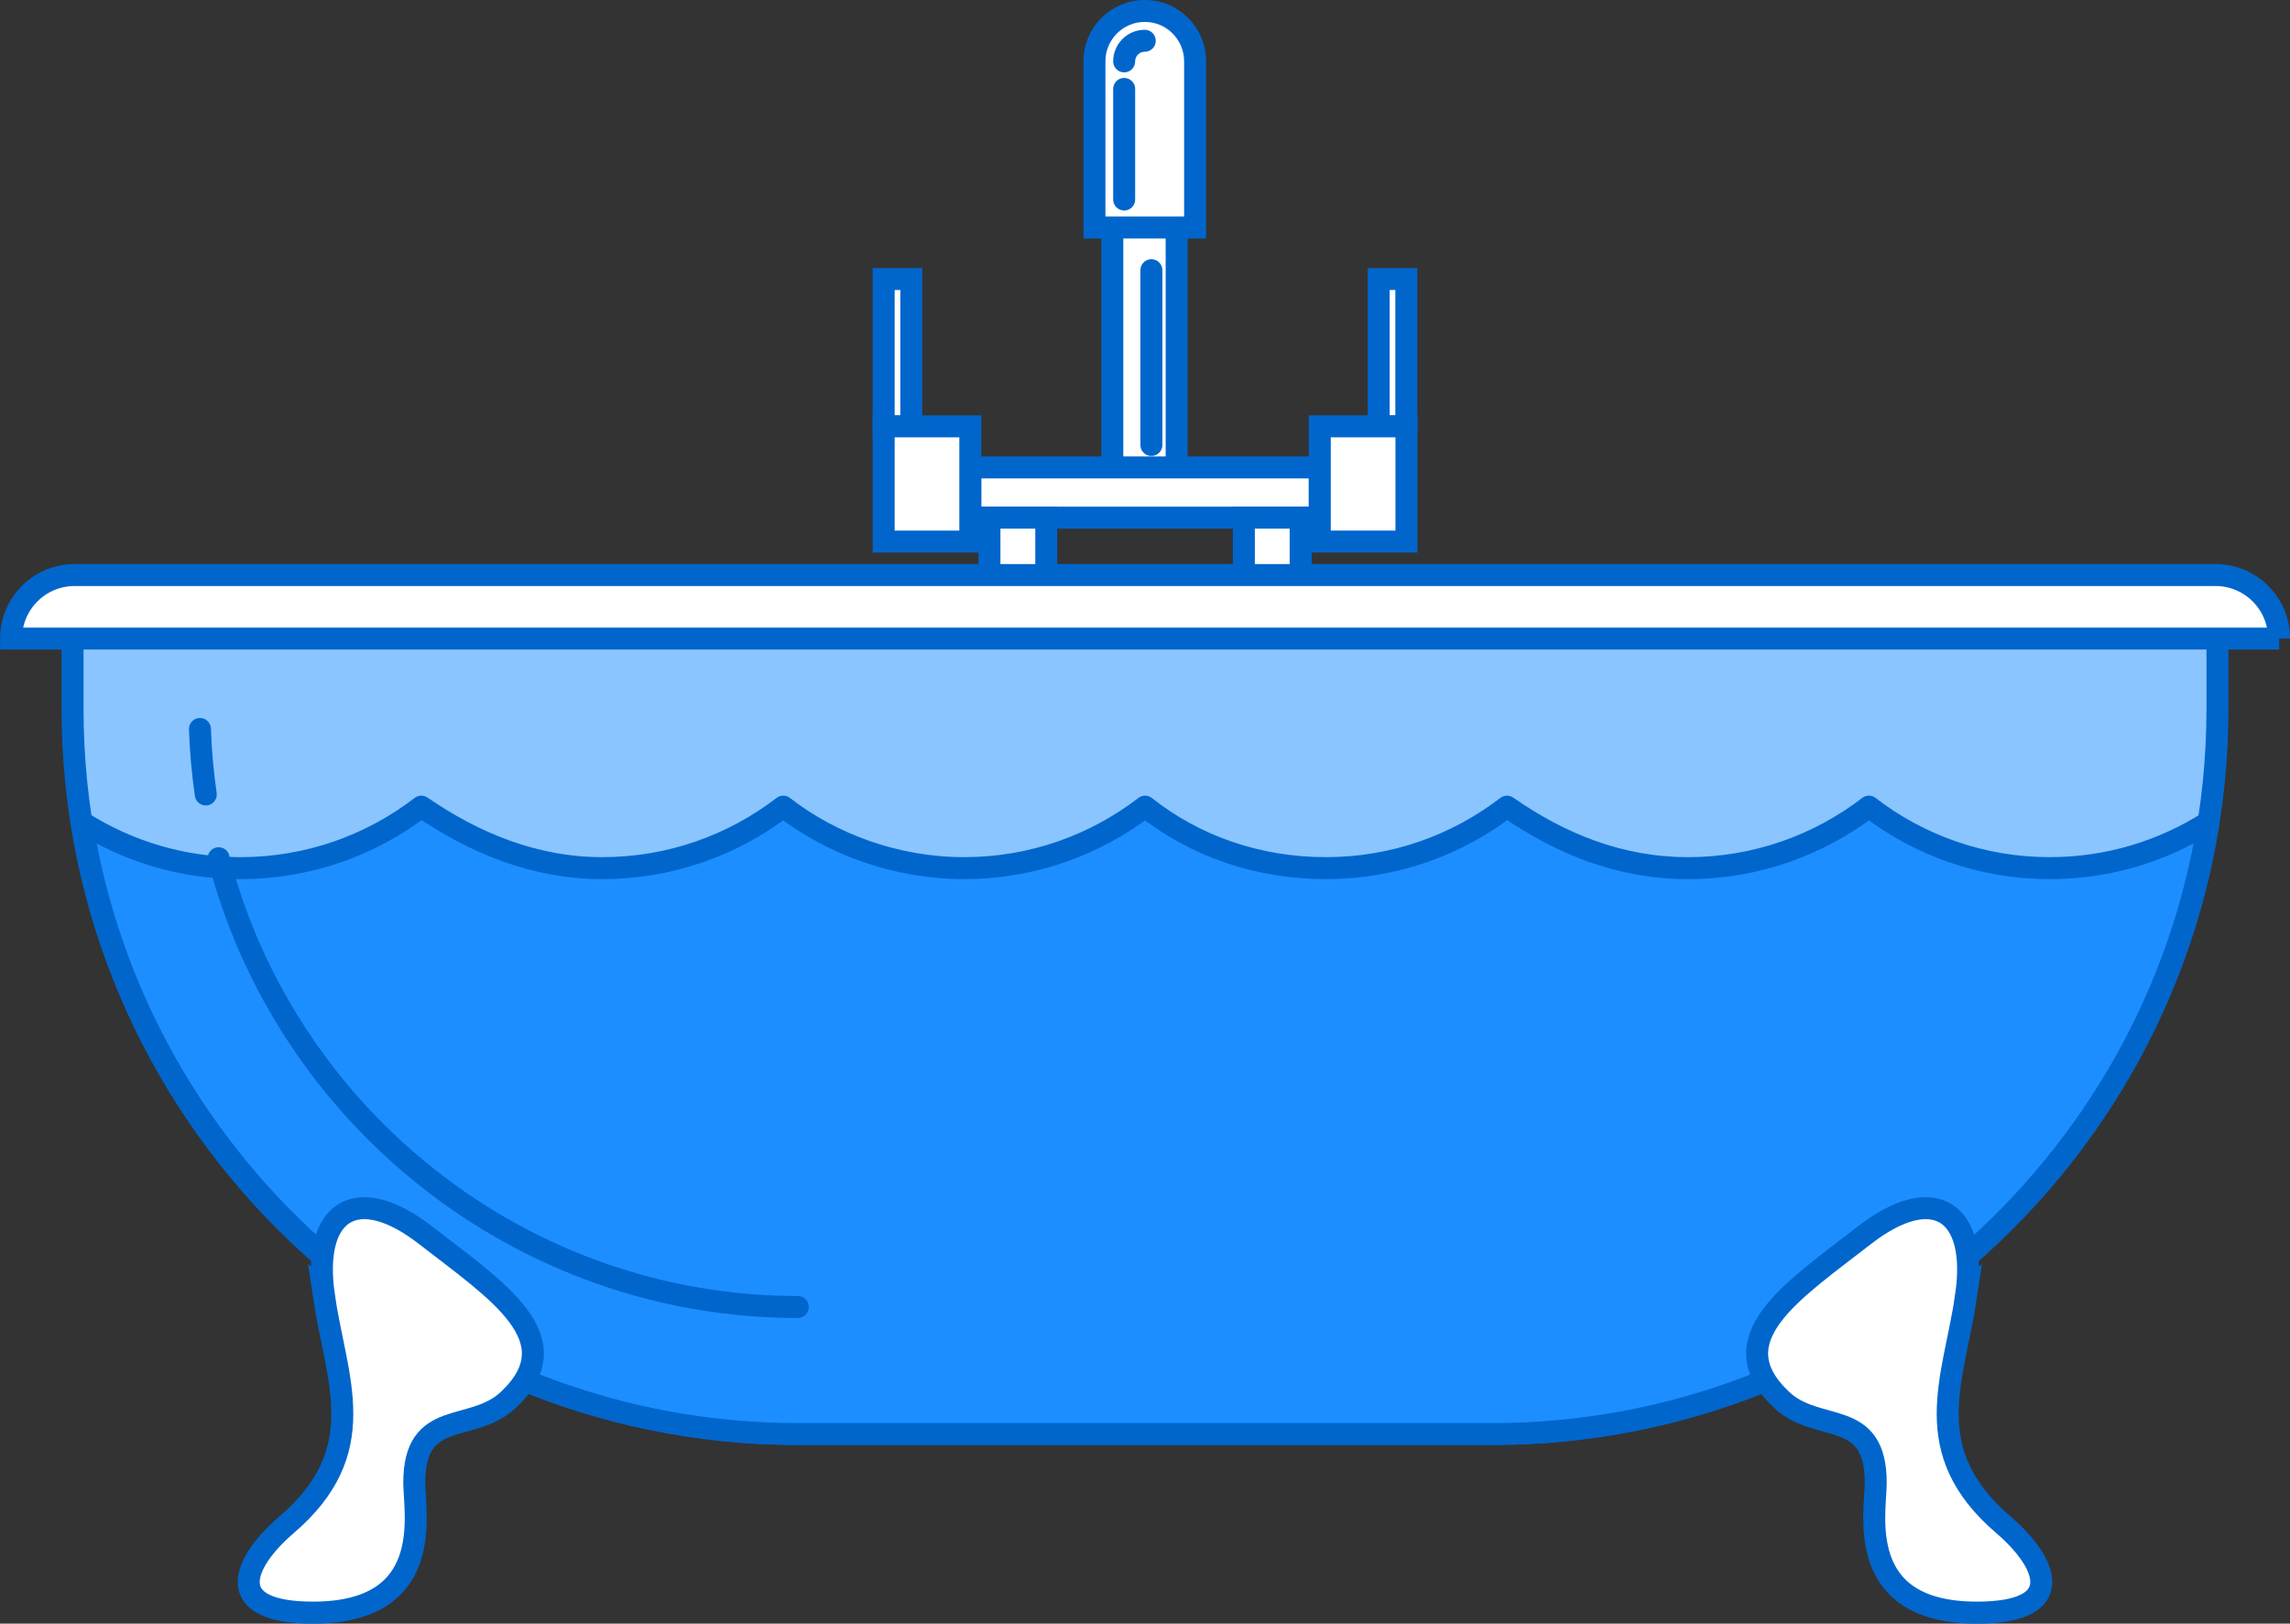 <?xml version="1.0" encoding="UTF-8"?>
<svg id="Layer_2" data-name="Layer 2" xmlns="http://www.w3.org/2000/svg" viewBox="0 0 201.1 142.59">
  <rect x="0" y="0" width="201.1" height="142.59" fill="#333333" stroke="none"/>
  <defs>
    <style>
      .cls-1 {
        fill: #1d8eff;
      }

      .cls-1, .cls-2, .cls-3, .cls-4 {
        stroke: #06c;
        stroke-width: 1.93px;
      }

      .cls-1, .cls-3 {
        stroke-linejoin: round;
      }

      .cls-2 {
        fill: #fff;
      }

      .cls-2, .cls-4 {
        stroke-miterlimit: 10;
      }

      .cls-3 {
        fill: none;
        stroke-linecap: round;
      }

      .cls-4 {
        fill: #8ac5ff;
      }
    </style>
  </defs>
  <g id="Layer_1-2" data-name="Layer 1">
    <g>
      <g>
        <g>
          <rect class="cls-2" x="97.68" y="16.53" width="5.65" height="26.7"/>
          <line class="cls-3" x1="101.11" y1="39.08" x2="101.11" y2="23.73"/>
        </g>
        <g>
          <rect class="cls-2" x="85.2" y="41.05" width="30.7" height="4.41"/>
          <g>
            <g>
              <rect class="cls-2" x="121.07" y="24.5" width="2.43" height="12.94"/>
              <rect class="cls-2" x="115.9" y="37.44" width="7.61" height="10.12"/>
            </g>
            <g>
              <rect class="cls-2" x="77.59" y="24.5" width="2.43" height="12.94" transform="translate(157.62 61.94) rotate(-180)"/>
              <rect class="cls-2" x="77.59" y="37.44" width="7.61" height="10.12" transform="translate(162.8 85) rotate(-180)"/>
            </g>
          </g>
          <rect class="cls-2" x="79.12" y="53.22" width="20.51" height="4.99" transform="translate(145.1 -33.66) rotate(90)"/>
          <rect class="cls-2" x="101.46" y="53.22" width="20.51" height="4.99" transform="translate(167.44 -56) rotate(90)"/>
        </g>
      </g>
      <path class="cls-4" d="M6.37,53.09h188.36v9.15c0,35.15-28.54,63.69-63.69,63.69h-60.98c-35.15,0-63.69-28.54-63.69-63.69v-9.15h0Z"/>
      <path class="cls-1" d="M70.06,125.94h60.98c31.65,0,58.09-23.39,62.9-53.74-4.03,2.55-8.81,4.04-13.93,4.04-5.98,0-11.49-2.01-15.89-5.4-4.4,3.38-9.91,5.4-15.89,5.4s-11.21-2.14-15.89-5.4c-4.4,3.38-9.91,5.4-15.89,5.4s-11.49-1.92-15.89-5.4c-4.4,3.38-9.91,5.4-15.89,5.4s-11.61-2.09-15.89-5.4c-4.4,3.38-9.91,5.4-15.89,5.4s-11.27-2.23-15.89-5.4c-4.4,3.38-9.91,5.4-15.89,5.4-5.13,0-9.9-1.49-13.93-4.04,4.82,30.34,31.26,53.74,62.9,53.74Z"/>
      <path class="cls-2" d="M200.14,56.08c0-3.08-2.5-5.58-5.58-5.58H6.55c-3.08,0-5.58,2.5-5.58,5.58h199.18Z"/>
      <g>
        <path class="cls-2" d="M28.45,113.81c-1.09-7.39,2.78-10.12,8.98-5.29,6.2,4.83,12.91,9.07,7.2,14.43-3.19,2.99-8.25.66-8.25,7.27,0,2.64,1.91,11.4-8.89,11.4-8.12,0-6.16-4.42-2.33-7.71,7.59-6.5,4.38-12.72,3.28-20.11Z"/>
        <path class="cls-2" d="M172.65,113.81c1.09-7.39-2.78-10.12-8.98-5.29-6.2,4.83-12.91,9.07-7.2,14.43,3.19,2.99,8.25.66,8.25,7.27,0,2.64-1.91,11.4,8.89,11.4,8.12,0,6.16-4.42,2.33-7.71-7.59-6.5-4.38-12.72-3.28-20.11Z"/>
      </g>
      <g>
        <path class="cls-2" d="M104.95,19.98V5.38c0-2.44-1.98-4.42-4.42-4.42h0c-2.44,0-4.42,1.98-4.42,4.42v14.6h8.84Z"/>
        <path class="cls-3" d="M100.53,3.58h0c-1,0-1.81.81-1.81,1.81"/>
        <line class="cls-3" x1="98.72" y1="7.81" x2="98.72" y2="17.52"/>
      </g>
      <path class="cls-3" d="M18.07,69.77c-.27-1.89-.45-3.8-.51-5.75"/>
      <path class="cls-3" d="M70.06,114.78c-24.37,0-45-16.81-50.86-39.41"/>
    </g>
  </g>
</svg>